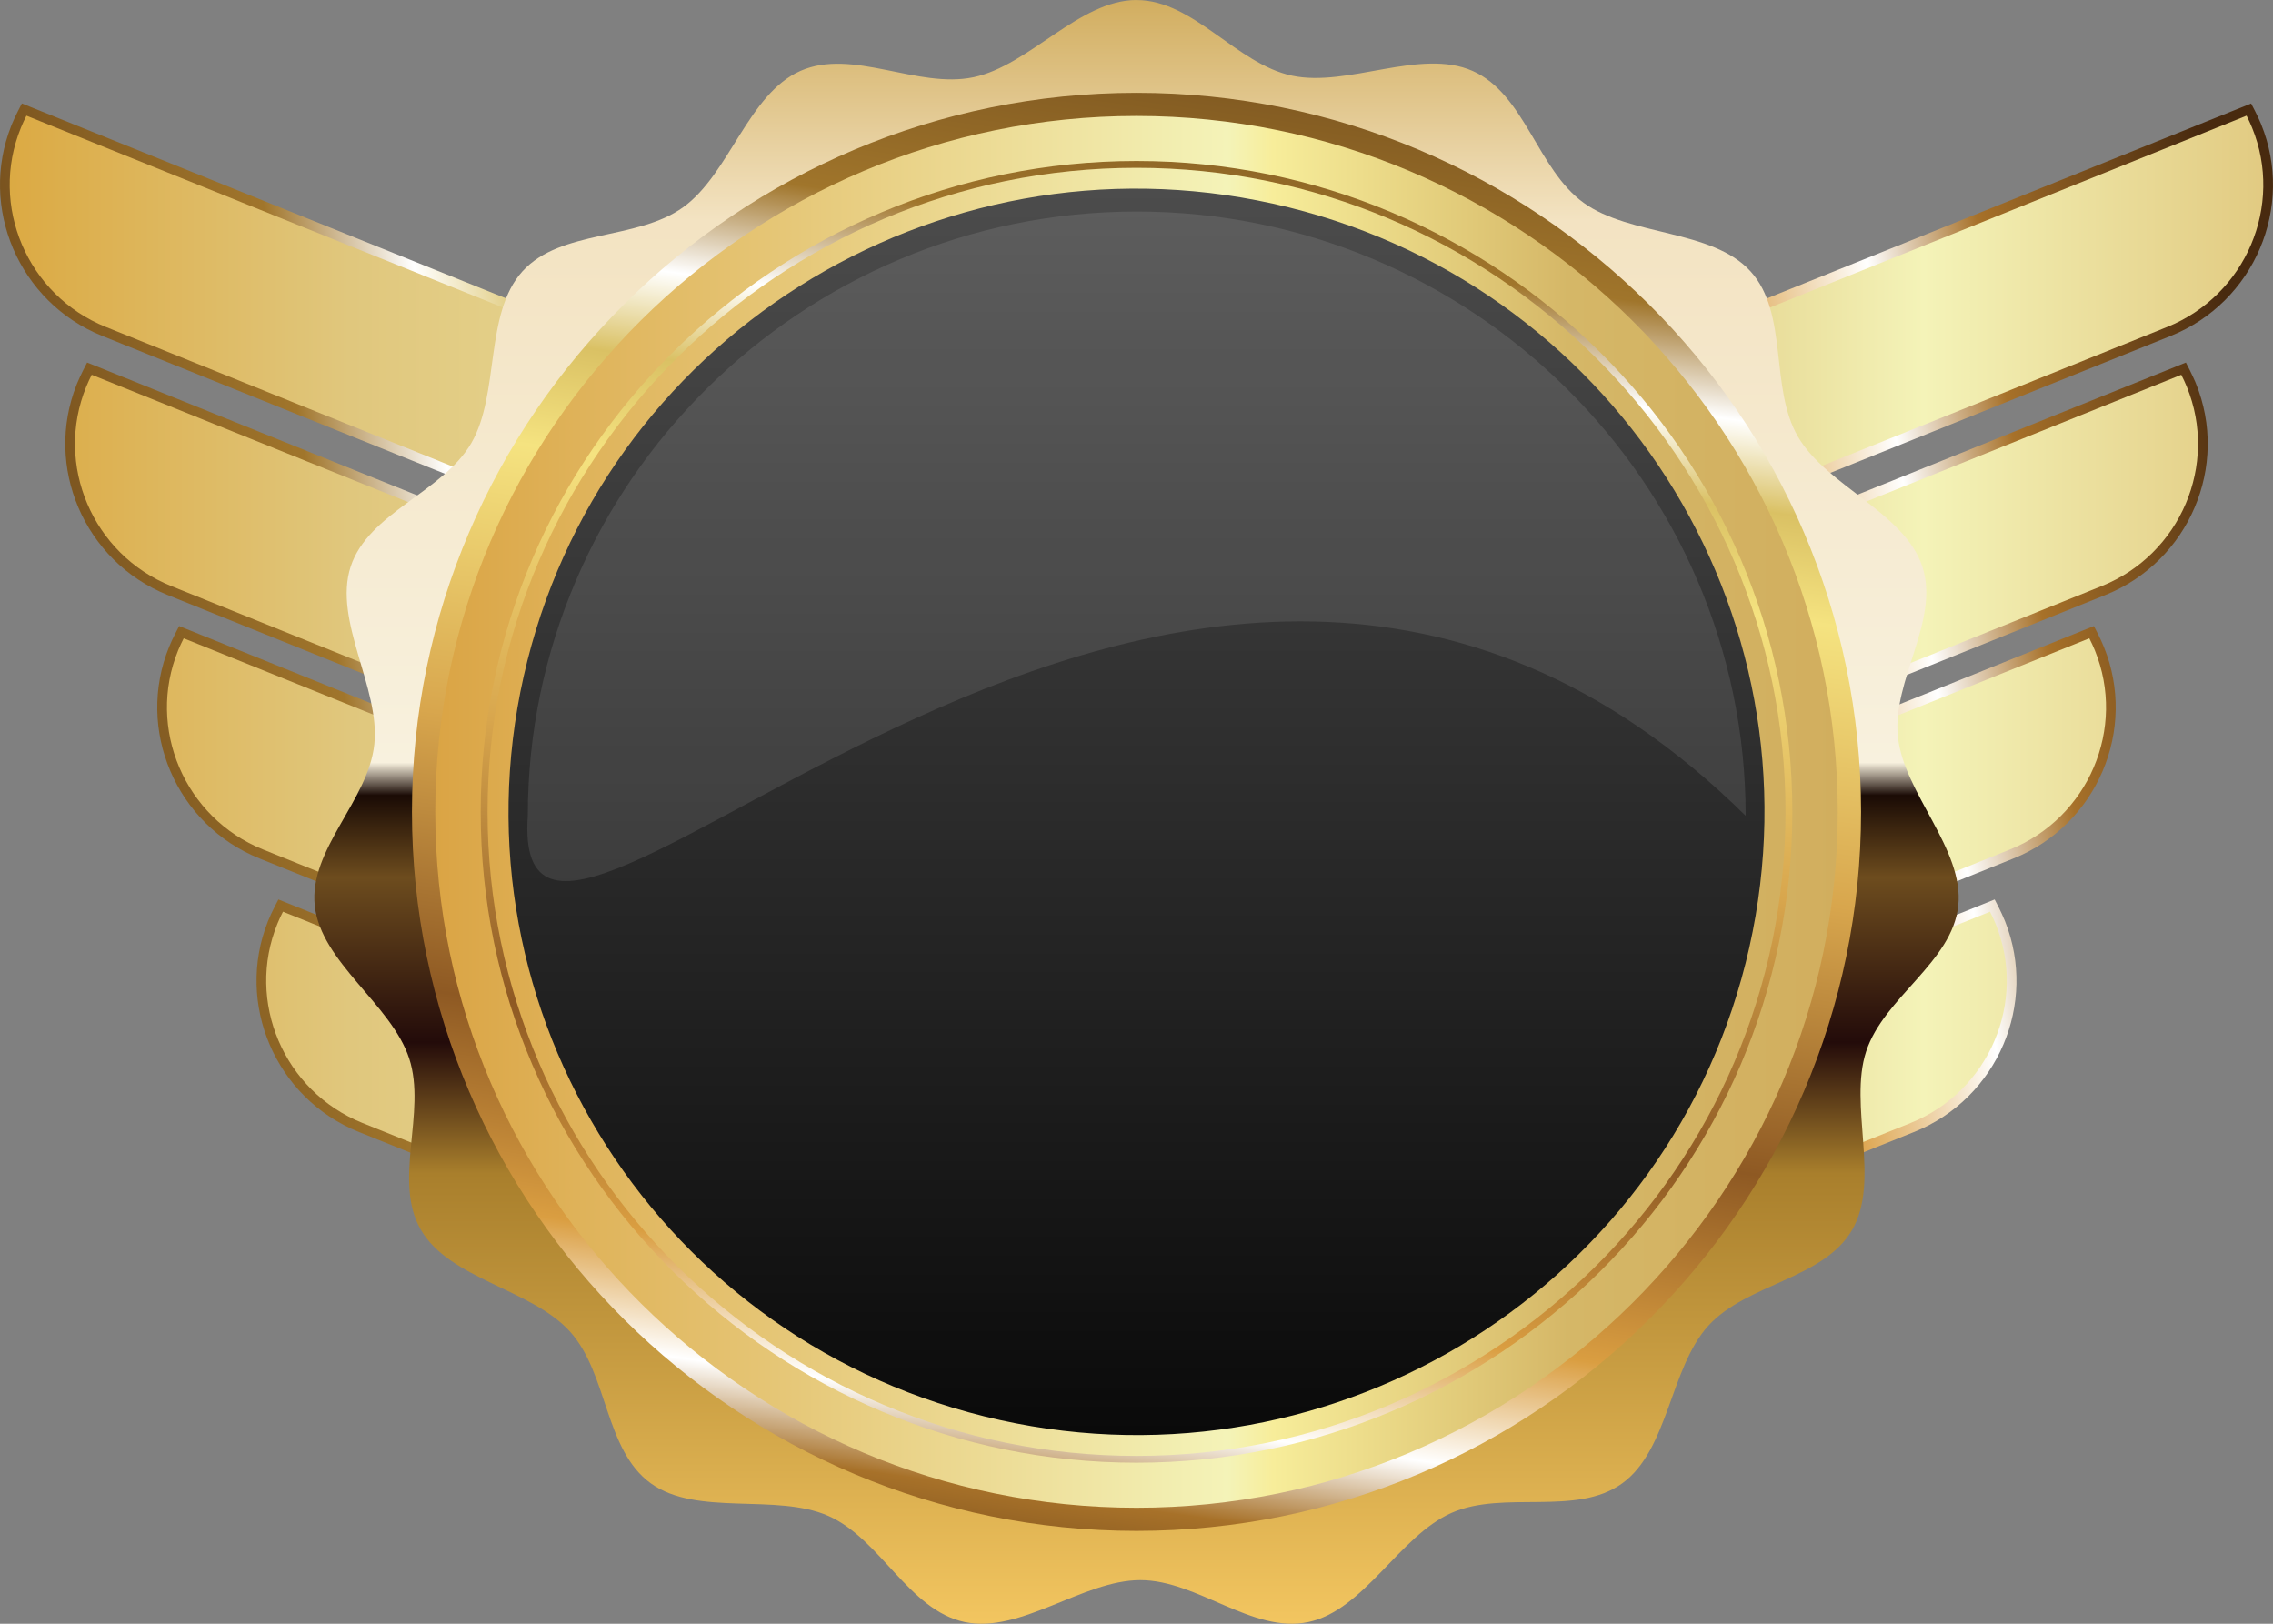 <svg xmlns="http://www.w3.org/2000/svg" width="98" height="70" viewBox="0 0 98 70" fill="none"><rect x="0" y="0" width="98" height="70" fill="#808080" stroke="none"/><path fill-rule="evenodd" clip-rule="evenodd" d="M30.783 44.894L11.188 37.009C9.388 36.284 8.049 34.894 7.344 33.238C6.638 31.582 6.565 29.662 7.296 27.875C7.329 27.795 7.369 27.703 7.417 27.598C7.458 27.51 7.502 27.42 7.549 27.328L7.724 26.989L34.198 37.643L31.17 45.05L30.783 44.894ZM11.503 36.239L30.71 43.969L33.108 38.101L8.129 28.049C8.111 28.091 8.091 28.138 8.071 28.187C7.427 29.764 7.491 31.457 8.113 32.916C8.735 34.375 9.915 35.601 11.503 36.239ZM67.29 43.969L86.497 36.239C88.085 35.601 89.265 34.375 89.887 32.916C90.509 31.457 90.573 29.764 89.929 28.187C89.908 28.138 89.889 28.091 89.871 28.049L64.892 38.101L67.29 43.969ZM86.811 37.009L66.829 45.051L63.801 37.644L90.278 26.989L90.452 27.329C90.488 27.398 90.531 27.489 90.582 27.599C90.63 27.702 90.671 27.795 90.703 27.876C91.433 29.662 91.361 31.583 90.655 33.238C89.95 34.894 88.612 36.285 86.811 37.009ZM70.823 52.612L68.425 46.744L85.591 39.837L85.629 39.926L85.63 39.928L85.633 39.935L85.637 39.944L85.65 39.975C86.294 41.551 86.23 43.245 85.608 44.704C84.987 46.16 83.81 47.383 82.227 48.023L82.218 48.026L70.824 52.611L70.823 52.612ZM82.455 48.827L70.362 53.694L67.335 46.288L85.999 38.777L86.173 39.116C86.209 39.186 86.253 39.277 86.303 39.386C86.351 39.49 86.392 39.583 86.424 39.663L86.456 39.74V39.741C87.152 41.505 87.072 43.395 86.376 45.026C85.671 46.682 84.332 48.072 82.532 48.797L82.455 48.827ZM60.341 26.965L93.278 13.711C94.865 13.072 96.045 11.847 96.667 10.388C97.286 8.936 97.353 7.251 96.718 5.681L96.71 5.659C96.689 5.609 96.67 5.563 96.651 5.521L57.943 21.098L60.341 26.965ZM93.592 14.48C95.392 13.756 96.731 12.366 97.436 10.71C98.142 9.055 98.215 7.134 97.485 5.348V5.346C97.452 5.267 97.412 5.175 97.364 5.073C97.324 4.984 97.279 4.893 97.232 4.801L97.057 4.462L56.853 20.641L59.88 28.047L93.592 14.48ZM63.863 35.583L61.465 29.715L93.837 16.688C93.855 16.731 93.875 16.777 93.895 16.826L93.902 16.843C94.538 18.414 94.473 20.102 93.853 21.556C93.231 23.014 92.051 24.24 90.463 24.879L63.863 35.583ZM90.778 25.648L63.402 36.665L60.375 29.258L94.244 15.629L94.418 15.968C94.455 16.04 94.499 16.132 94.549 16.241C94.581 16.311 94.611 16.375 94.636 16.435L94.638 16.436L94.665 16.503L94.67 16.515C95.4 18.301 95.327 20.222 94.622 21.877C93.916 23.533 92.578 24.924 90.778 25.648ZM27.251 53.537L27.639 53.694L30.666 46.287L12.004 38.777L11.829 39.116C11.783 39.208 11.738 39.298 11.697 39.386C11.65 39.489 11.608 39.582 11.575 39.663L11.544 39.739V39.741C10.848 41.505 10.929 43.394 11.624 45.025C12.33 46.681 13.669 48.072 15.468 48.796L27.251 53.537ZM15.783 48.026L27.178 52.612L29.576 46.744L12.409 39.836L12.367 39.935L12.363 39.943L12.361 39.948L12.356 39.961V39.962L12.35 39.974C11.706 41.55 11.77 43.244 12.392 44.703C13.013 46.16 14.19 47.383 15.774 48.023L15.783 48.026ZM37.733 27.89L38.12 28.047L41.147 20.64L0.943 4.461L0.769 4.8C0.722 4.891 0.677 4.982 0.637 5.07C0.589 5.173 0.548 5.266 0.515 5.347L0.484 5.423V5.425C-0.213 7.188 -0.132 9.078 0.563 10.71C1.269 12.365 2.608 13.756 4.407 14.48L37.733 27.89ZM4.722 13.711C3.135 13.072 1.954 11.847 1.333 10.388C0.711 8.929 0.647 7.235 1.29 5.66V5.658C1.311 5.609 1.33 5.562 1.349 5.52L40.058 21.097L37.66 26.965L4.722 13.711ZM34.21 36.509L34.598 36.665L37.625 29.258L3.756 15.628L3.582 15.967C3.545 16.039 3.502 16.127 3.452 16.238C3.404 16.341 3.363 16.434 3.33 16.515L3.299 16.591C2.602 18.355 2.683 20.246 3.378 21.877C4.084 23.533 5.422 24.924 7.223 25.648L34.21 36.509ZM7.537 24.879L34.137 35.584L36.536 29.716L4.164 16.688L4.129 16.77L4.126 16.777L4.124 16.782L4.123 16.785L4.109 16.818L4.106 16.827C3.462 18.403 3.526 20.097 4.148 21.557C4.768 23.012 5.946 24.237 7.53 24.876L7.537 24.879Z" fill="url(#paint0_linear_10575_188467)"/><path fill-rule="evenodd" clip-rule="evenodd" d="M30.941 44.509L11.346 36.624C7.958 35.26 6.309 31.394 7.683 28.031C7.756 27.855 7.835 27.683 7.921 27.517L33.653 37.872L30.941 44.509ZM67.06 44.509L86.654 36.624C90.043 35.26 91.691 31.394 90.317 28.031C90.245 27.855 90.165 27.683 90.08 27.517L64.347 37.872L67.06 44.509ZM70.593 53.153L67.88 46.515L85.8 39.304C85.886 39.471 85.965 39.642 86.037 39.819C87.412 43.181 85.763 47.048 82.375 48.411L70.593 53.153ZM60.11 27.505L93.435 14.095C96.823 12.732 98.472 8.865 97.097 5.503C97.025 5.326 96.946 5.155 96.86 4.988L57.398 20.868L60.11 27.505ZM63.633 36.123L60.92 29.486L94.045 16.156C94.131 16.322 94.21 16.494 94.282 16.67C95.656 20.032 94.008 23.899 90.62 25.263L63.633 36.123ZM27.408 53.152L30.121 46.515L12.201 39.303C12.115 39.47 12.036 39.642 11.963 39.818C10.589 43.18 12.238 47.047 15.626 48.41L27.408 53.152ZM37.891 27.505L4.565 14.095C1.177 12.732 -0.471 8.865 0.903 5.503C0.975 5.326 1.054 5.155 1.14 4.988L40.603 20.869L37.89 27.506L37.891 27.505ZM34.368 36.123L37.081 29.486L3.955 16.156C3.87 16.323 3.79 16.495 3.718 16.671C2.344 20.033 3.992 23.9 7.38 25.264L34.368 36.124L34.368 36.123Z" fill="url(#paint1_linear_10575_188467)"/><path fill-rule="evenodd" clip-rule="evenodd" d="M49 0C46.531 0 44.389 2.82 41.975 3.329C39.559 3.839 36.766 2.06 34.51 3.057C32.255 4.053 31.454 7.493 29.456 8.933C27.46 10.373 24.178 9.876 22.525 11.696C20.873 13.517 21.552 16.983 20.318 19.105C19.084 21.226 15.882 22.097 15.119 24.427C14.356 26.756 16.397 29.648 16.139 32.085C15.881 34.521 13.313 36.608 13.571 39.044C13.829 41.481 16.879 43.299 17.642 45.63C18.405 47.959 16.914 50.903 18.149 53.024C19.383 55.146 22.915 55.576 24.567 57.397C26.219 59.217 26.063 62.507 28.061 63.948C30.058 65.388 33.461 64.356 35.717 65.352C37.972 66.349 39.179 69.418 41.594 69.927C44.009 70.436 46.695 68.12 49.163 68.12C51.632 68.12 53.993 70.436 56.408 69.927C58.823 69.417 60.327 66.217 62.582 65.221C64.837 64.225 67.943 65.388 69.941 63.948C71.938 62.508 72.001 58.978 73.652 57.157C75.304 55.337 78.618 55.146 79.853 53.025C81.087 50.903 79.697 47.653 80.46 45.324C81.223 42.994 84.172 41.483 84.43 39.045C84.688 36.609 82.086 34.201 81.828 31.765C81.569 29.328 83.645 26.757 82.882 24.428C82.119 22.098 78.754 20.948 77.52 18.826C76.285 16.705 77.127 13.518 75.475 11.698C73.823 9.878 70.279 10.185 68.281 8.744C66.283 7.306 65.746 4.054 63.491 3.058C61.235 2.062 58.123 3.774 55.708 3.264C53.293 2.755 51.469 0.002 49.001 0.002L49 0Z" fill="url(#paint2_linear_10575_188467)"/><path fill-rule="evenodd" clip-rule="evenodd" d="M49 65.498C32.071 65.498 18.263 51.797 18.263 35C18.263 18.202 32.071 4.501 49 4.501C65.929 4.501 79.736 18.201 79.736 34.999C79.736 51.797 65.929 65.498 49 65.498Z" fill="url(#paint3_linear_10575_188467)"/><path fill-rule="evenodd" clip-rule="evenodd" d="M49 65.997C40.397 65.997 32.587 62.515 26.928 56.901C21.269 51.286 17.761 43.536 17.761 35C17.761 26.464 21.269 18.713 26.928 13.098C32.587 7.483 40.397 4.002 49 4.002C57.603 4.002 65.413 7.483 71.072 13.098C76.731 18.713 80.239 26.463 80.239 35C80.239 43.536 76.731 51.286 71.072 56.901C65.413 62.516 57.603 65.997 49 65.997ZM27.639 56.195C33.115 61.63 40.674 64.999 49 64.999C57.326 64.999 64.884 61.63 70.361 56.195C75.838 50.761 79.234 43.261 79.234 35C79.234 26.739 75.838 19.238 70.361 13.804C64.884 8.369 57.326 5 49 5C40.674 5 33.116 8.369 27.639 13.804C22.161 19.238 18.766 26.738 18.766 35C18.766 43.261 22.162 50.761 27.639 56.195Z" fill="url(#paint4_linear_10575_188467)"/><path fill-rule="evenodd" clip-rule="evenodd" d="M49 63.057C41.213 63.057 34.144 59.906 29.022 54.823C23.899 49.741 20.724 42.726 20.724 34.999C20.724 27.272 23.899 20.257 29.022 15.175C34.144 10.092 41.214 6.941 49 6.941C56.787 6.941 63.857 10.092 68.979 15.175C74.101 20.258 77.277 27.273 77.277 34.999C77.277 42.725 74.101 49.741 68.979 54.823C63.857 59.906 56.788 63.057 49 63.057ZM29.231 54.616C34.3 59.646 41.295 62.764 49 62.764C56.706 62.764 63.701 59.646 68.77 54.616C73.839 49.586 76.982 42.645 76.982 34.999C76.982 27.353 73.839 20.412 68.77 15.383C63.701 10.353 56.706 7.235 49 7.235C41.295 7.235 34.299 10.353 29.231 15.383C24.162 20.412 21.02 27.354 21.02 34.999C21.02 42.645 24.162 49.586 29.231 54.616Z" fill="url(#paint5_linear_10575_188467)"/><path fill-rule="evenodd" clip-rule="evenodd" d="M54.888 8.781C69.482 12.008 78.675 26.363 75.423 40.843C72.17 55.323 57.704 64.445 43.112 61.218C28.519 57.991 19.325 43.636 22.577 29.157C25.829 14.676 40.295 5.554 54.888 8.781Z" fill="url(#paint6_linear_10575_188467)"/><path fill-rule="evenodd" clip-rule="evenodd" d="M49.009 9.119C63.47 9.119 75.265 20.822 75.265 35.17C50.814 11.009 21.869 48.079 22.755 35.17C22.755 20.821 34.549 9.119 49.009 9.119Z" fill="white" fill-opacity="0.1"/><defs><linearGradient id="paint0_linear_10575_188467" x1="96.314" y1="15.242" x2="-2.144" y2="31.353" gradientUnits="userSpaceOnUse"><stop stop-color="#482A0F"/><stop offset="0.1" stop-color="#A77129"/><stop offset="0.15" stop-color="white"/><stop offset="0.22" stop-color="#DA9E41"/><stop offset="0.34" stop-color="#8E5923"/><stop offset="0.5" stop-color="#D8A64D"/><stop offset="0.66" stop-color="#F5E380"/><stop offset="0.72" stop-color="#DAC164"/><stop offset="0.77" stop-color="white"/><stop offset="0.83" stop-color="#A0752B"/><stop offset="1" stop-color="#664219"/></linearGradient><linearGradient id="paint1_linear_10575_188467" x1="-0.897" y1="35" x2="98.897" y2="35" gradientUnits="userSpaceOnUse"><stop stop-color="#DBA73E"/><stop offset="0.16" stop-color="#E0C77D"/><stop offset="0.54" stop-color="#F4F3B8"/><stop offset="0.56" stop-color="#F7ED9A"/><stop offset="0.69" stop-color="#DBC276"/><stop offset="0.84" stop-color="#F4F3B8"/><stop offset="1" stop-color="#E0C77D"/></linearGradient><linearGradient id="paint2_linear_10575_188467" x1="48.999" y1="70.435" x2="48.999" y2="-0.436" gradientUnits="userSpaceOnUse"><stop stop-color="#F4C761"/><stop offset="0.28" stop-color="#A97F2C"/><stop offset="0.36" stop-color="#230B0A"/><stop offset="0.46" stop-color="#6D4C1E"/><stop offset="0.51" stop-color="#1A0B05"/><stop offset="0.53" stop-color="#F8F1DE"/><stop offset="0.86" stop-color="#F3E3C2"/><stop offset="1" stop-color="#D0AB5B"/></linearGradient><linearGradient id="paint3_linear_10575_188467" x1="0" y1="35" x2="98" y2="35" gradientUnits="userSpaceOnUse"><stop stop-color="#DBA73E"/><stop offset="0.16" stop-color="#D89D3A"/><stop offset="0.54" stop-color="#F4F3B8"/><stop offset="0.56" stop-color="#F7ED9A"/><stop offset="0.69" stop-color="#D5B767"/><stop offset="0.85" stop-color="#D0AB5B"/><stop offset="1" stop-color="#E0C77D"/></linearGradient><linearGradient id="paint4_linear_10575_188467" x1="39.143" y1="71.221" x2="49.417" y2="-2.771" gradientUnits="userSpaceOnUse"><stop stop-color="#482A0F"/><stop offset="0.1" stop-color="#A77129"/><stop offset="0.15" stop-color="white"/><stop offset="0.22" stop-color="#DA9E41"/><stop offset="0.34" stop-color="#8E5923"/><stop offset="0.5" stop-color="#D8A64D"/><stop offset="0.66" stop-color="#F5E380"/><stop offset="0.72" stop-color="#DAC164"/><stop offset="0.77" stop-color="white"/><stop offset="0.83" stop-color="#A0752B"/><stop offset="1" stop-color="#664219"/></linearGradient><linearGradient id="paint5_linear_10575_188467" x1="39.142" y1="71.221" x2="49.416" y2="-2.77" gradientUnits="userSpaceOnUse"><stop stop-color="#482A0F"/><stop offset="0.1" stop-color="#A77129"/><stop offset="0.15" stop-color="white"/><stop offset="0.22" stop-color="#DA9E41"/><stop offset="0.34" stop-color="#8E5923"/><stop offset="0.5" stop-color="#D8A64D"/><stop offset="0.66" stop-color="#F5E380"/><stop offset="0.72" stop-color="#DAC164"/><stop offset="0.77" stop-color="white"/><stop offset="0.83" stop-color="#A0752B"/><stop offset="1" stop-color="#664219"/></linearGradient><linearGradient id="paint6_linear_10575_188467" x1="49" y1="0" x2="49" y2="70" gradientUnits="userSpaceOnUse"><stop stop-color="#565656"/><stop offset="1"/></linearGradient></defs></svg>